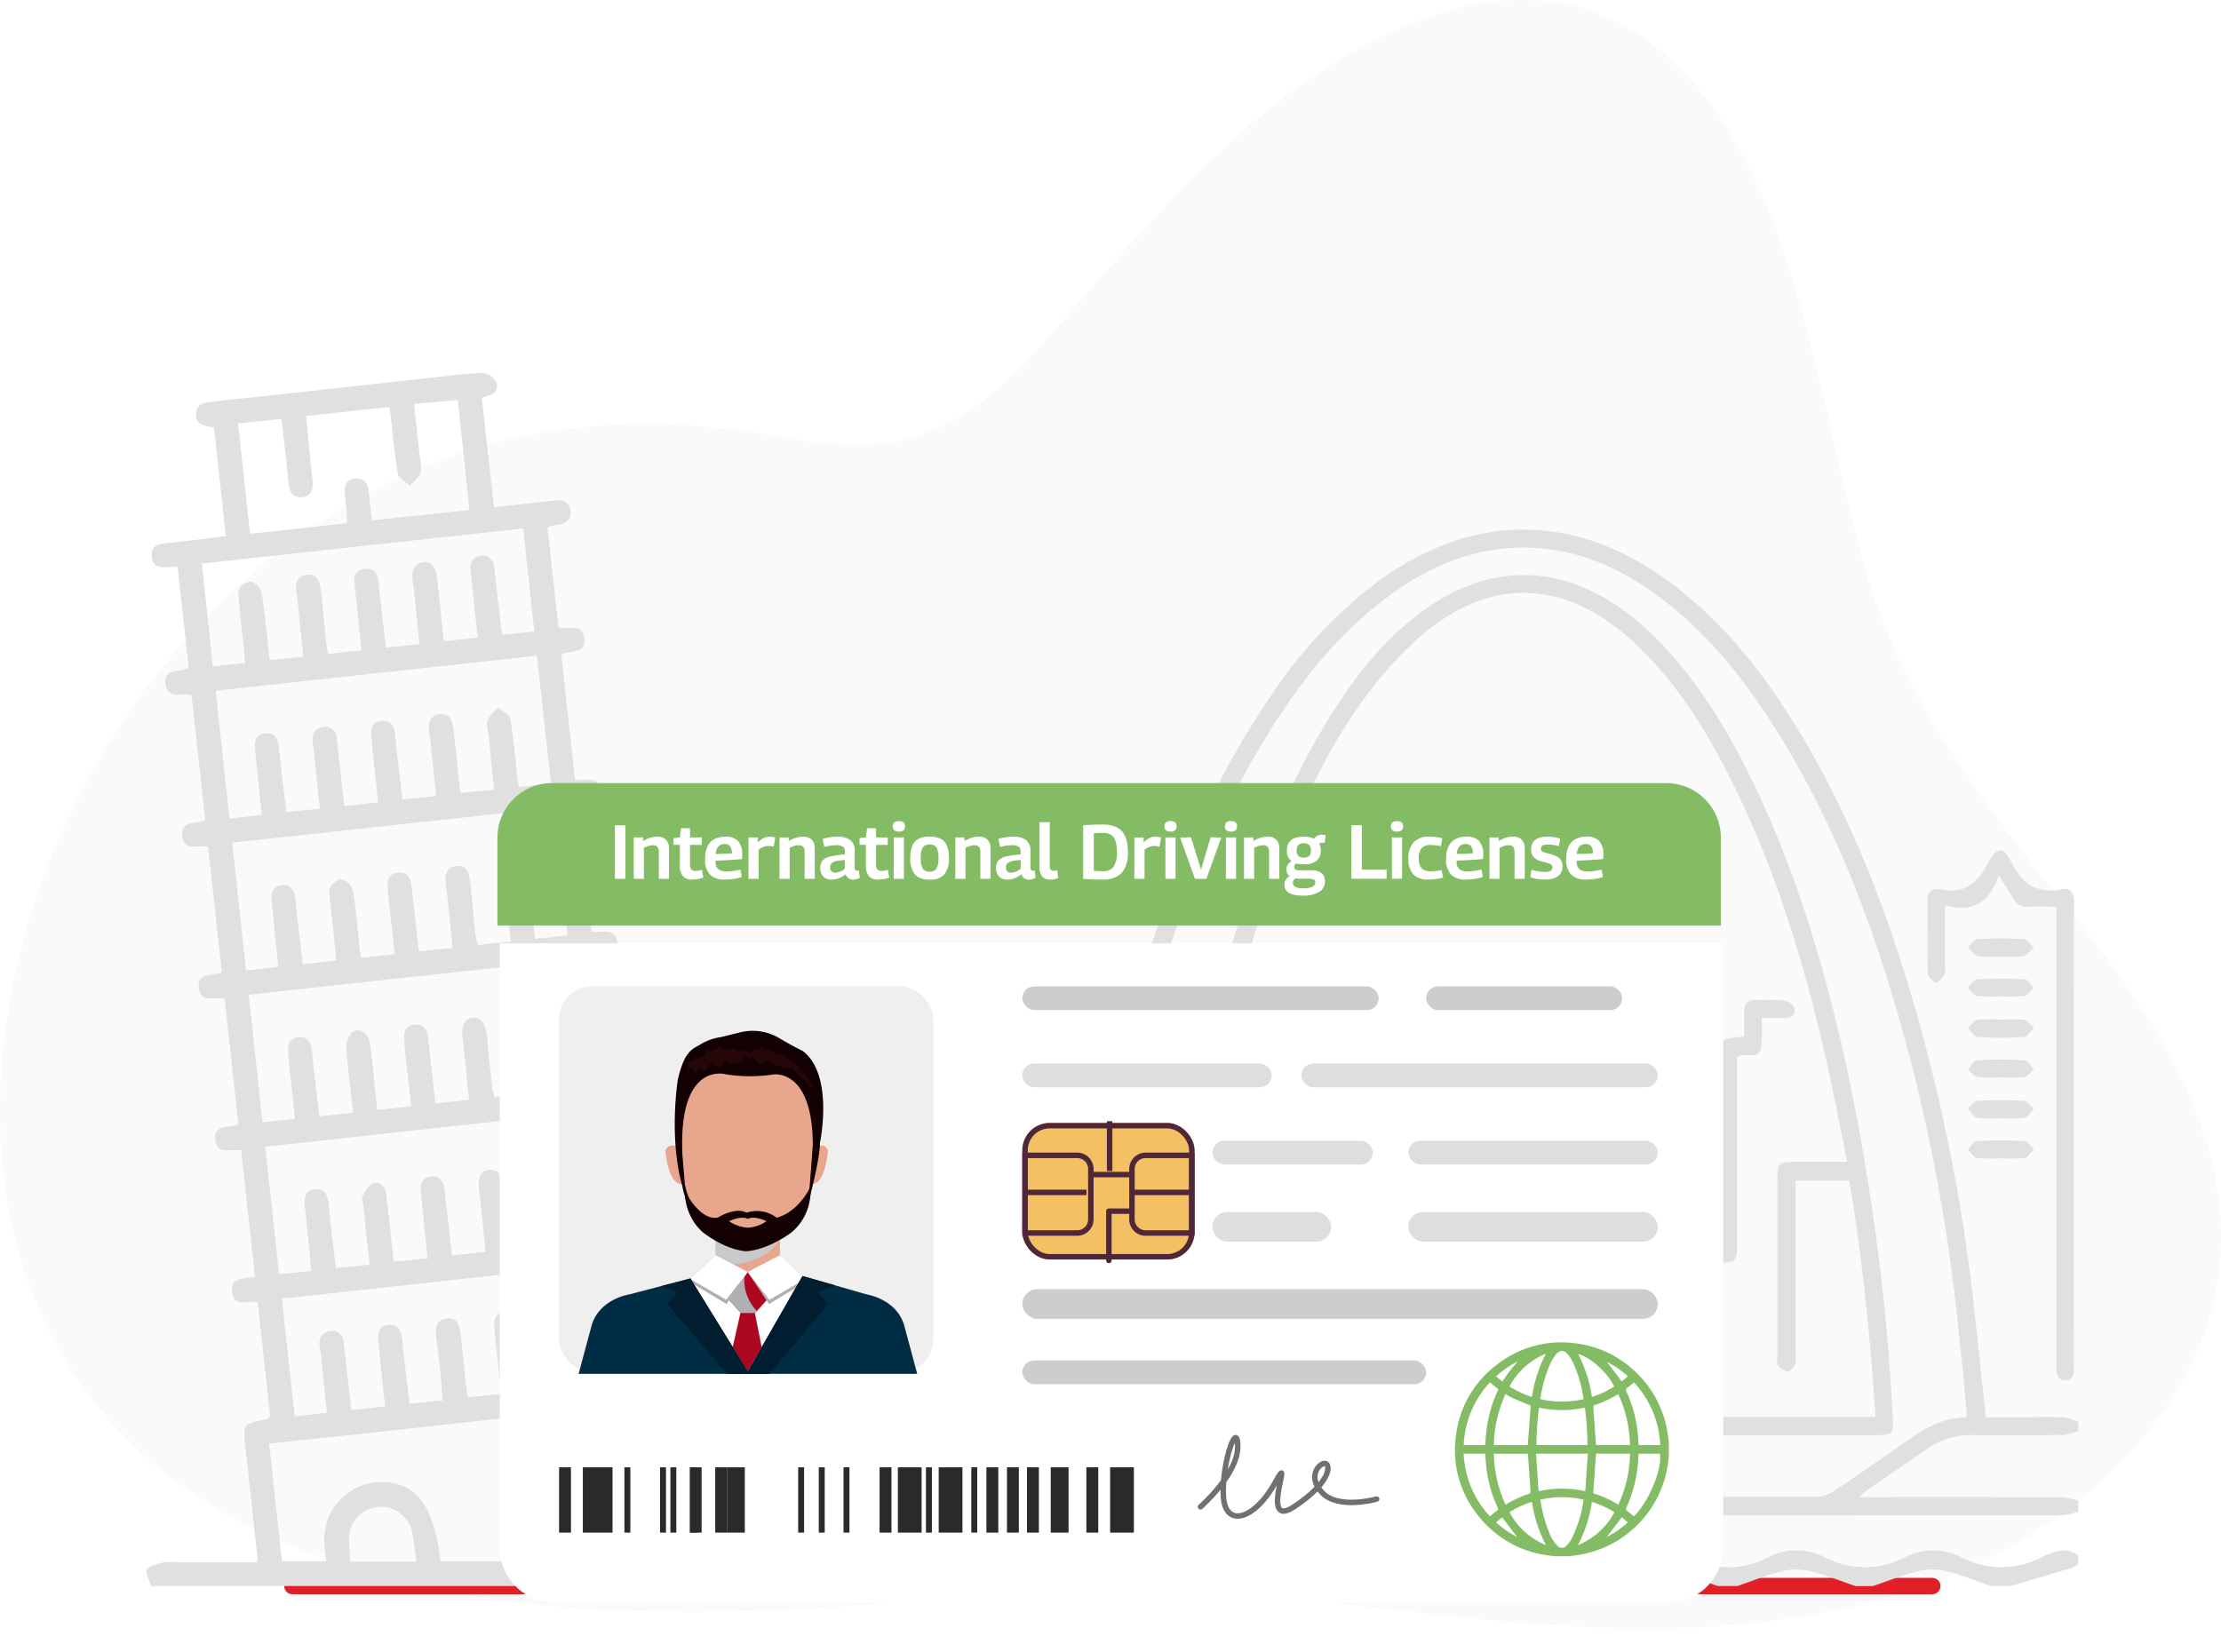 <svg xmlns="http://www.w3.org/2000/svg" xmlns:xlink="http://www.w3.org/1999/xlink" width="406.324" height="302.238" viewBox="0 0 406.324 302.238">
  <defs>
    <clipPath id="clip-path">
      <rect id="Rectangle_21133" data-name="Rectangle 21133" width="202.969" height="193.33" fill="#e0e0e0"/>
    </clipPath>
    <filter id="Rectangle_21045" x="82.416" y="163.634" width="241.824" height="138.604" filterUnits="userSpaceOnUse">
      <feOffset dy="3" input="SourceAlpha"/>
      <feGaussianBlur stdDeviation="3" result="blur"/>
      <feFlood flood-opacity="0.161"/>
      <feComposite operator="in" in2="blur"/>
      <feComposite in="SourceGraphic"/>
    </filter>
    <clipPath id="clip-path-2">
      <rect id="Rectangle_21132" data-name="Rectangle 21132" width="39.115" height="39.117" fill="#84bc66"/>
    </clipPath>
    <clipPath id="clip-path-3">
      <rect id="Rectangle_21092" data-name="Rectangle 21092" width="61.937" height="62.79" fill="none"/>
    </clipPath>
    <clipPath id="clip-path-5">
      <rect id="Rectangle_21087" data-name="Rectangle 21087" width="11.742" height="4.746" fill="none"/>
    </clipPath>
    <clipPath id="clip-path-6">
      <rect id="Rectangle_21088" data-name="Rectangle 21088" width="5.57" height="7.501" fill="none"/>
    </clipPath>
    <clipPath id="clip-path-7">
      <rect id="Rectangle_21089" data-name="Rectangle 21089" width="10.973" height="8.957" fill="none"/>
    </clipPath>
    <clipPath id="clip-path-8">
      <rect id="Rectangle_21090" data-name="Rectangle 21090" width="10.938" height="8.957" fill="none"/>
    </clipPath>
  </defs>
  <g id="Group_205045" data-name="Group 205045" transform="translate(-267 -8674.5)">
    <path id="Path_21776" data-name="Path 21776" d="M-1767.965,1148.845c-36.655,8.051-74.125.509-110.847-3.152-24.177-2.4-47.484.87-71.717,2.647-61.606,4.519-129.941-3.43-149.652-60.364-16.422-47.443,10.119-117.836,67.319-145.7,19.784-9.636,39.925-11.537,59.581-9.559,11.8,1.188,24.97,5.714,37.678.948,13.411-5.031,23.332-18.99,32.4-29.048,13.489-14.975,27.736-30.669,45.833-40.793,41.511-23.217,66.2-.582,78.667,36.633,6.061,18.093,9.283,36.948,14.167,55.348,6.926,26.1,21.949,45.055,38.873,66.056,15.064,18.708,29.167,40.582,26.738,64.316-2.752,26.934-27.019,49.023-54.076,58.439a129.811,129.811,0,0,1-14.959,4.216" transform="translate(2371.979 7820.078)" fill="#fafafa"/>
    <line id="Line_42648" data-name="Line 42648" x2="300" transform="translate(320.5 8964.738)" fill="none" stroke="#e21f26" stroke-linecap="round" stroke-width="3"/>
    <path id="Path_111898" data-name="Path 111898" d="M113,219.659c-.769-1.458-1.987-1.833-3.585-1.783-3.372.1-6.75.032-10.24.032-.9-8.234-1.775-16.262-2.655-24.289-.236-2.152-.445-4.309-.738-6.454-.4-2.926-.681-3.134-3.551-3.048-.565.017-1.13,0-1.927,0l-2.291-21.062c1.64-.88,4.622-.045,4.159-3.109-.405-2.684-2.716-1.655-4.673-1.748L84.98,135.259c1.531-.969,4.744,0,4.16-3.226-.48-2.651-2.89-1.36-4.689-1.782q-1.235-11.288-2.489-22.76c1.444-1.073,4.727,0,4.162-3.229-.471-2.691-2.885-1.359-4.7-1.814l-2.5-22.878c1.673-.828,4.638.026,4.167-3.065-.417-2.739-2.85-1.392-4.69-1.834Q77.167,63.349,75.9,51.775c1.6-.855,4.565.044,4.187-2.989-.363-2.912-2.953-1.4-4.712-1.928l-2-18.349A14.259,14.259,0,0,1,75.311,28c1.535-.173,2.481-.919,2.28-2.526-.207-1.656-1.447-2.01-2.891-1.855-3.581.385-7.161.79-11.116,1.228L61.365,4.894a4.046,4.046,0,0,1,.825-.381C63.669,4.24,64.533,3.238,64,1.925A3.253,3.253,0,0,0,61.5.266c-3.3.125-6.6.59-9.893.949q-15.15,1.651-30.3,3.316c-3.08.336-6.166.629-9.242,1-1.445.176-2.994.359-2.984,2.393.007,1.427.727,1.959,3.294,2.355.7,6.5,1.408,13.056,2.142,19.862-3.576.427-6.909.875-10.253,1.2-1.676.164-3.444.305-3.312,2.477.136,2.255,1.958,2.088,3.6,1.911a9.694,9.694,0,0,1,1.149.045c.678,6.139,1.357,12.267,2.039,18.438-1.517.932-4.542-.047-4.216,2.975.308,2.851,2.853,1.616,4.732,2.012.83,7.551,1.664,15.132,2.512,22.841-1.456.965-4.687-.1-4.2,3.092.406,2.679,2.825,1.47,4.713,1.849q1.25,11.368,2.517,22.9c-1.577.863-4.559-.09-4.21,2.963.332,2.9,2.951,1.42,4.733,1.991l2.509,22.938c-1.739.669-4.608-.1-4.2,2.952.363,2.727,2.8,1.468,4.7,1.805.841,7.645,1.687,15.342,2.544,23.135-1.874.46-4.621-.093-4.2,2.892.377,2.69,2.768,1.525,4.679,1.7.771,7.036,1.546,14.107,2.3,20.967-.3.323-.382.5-.493.521-4.517.775-4.512.772-4.015,5.311q1.083,9.9,2.146,19.809a7.712,7.712,0,0,1-.052,1.037H5.5a9.669,9.669,0,0,0-2.371.037c-1.089.284-2.51.553-3.033,1.336-.38.569.463,1.958.761,2.981q56.073,0,112.145,0v-2.6M22.455,196.188c8.57-.913,16.876-1.774,25.175-2.687q20.836-2.29,41.665-4.652c1.688-.192,2.41.183,2.556,2.075.376,4.89,1.021,9.759,1.54,14.639.431,4.053.835,8.11,1.256,12.218H86.664c-.083-.622-.157-1.121-.216-1.623-.252-2.15-.556-4.3-.738-6.451A10.373,10.373,0,1,0,65,210.837c.1,2.286.444,4.562.683,6.9H53.814c-1.224-10.295-4.518-14.61-11.022-14.483a10.154,10.154,0,0,0-6.868,2.751c-3.5,3.229-3.848,7.342-2.992,11.725H24.8c-.782-7.19-1.546-14.208-2.344-21.542m18.378-32.761-6.161.651c-.461-3.984-.957-7.77-1.312-11.569-.153-1.634-.6-3-2.439-2.879-1.887.13-2.112,1.609-1.936,3.219.42,3.848.793,7.7,1.2,11.744l-5.915.593-2.528-23.324,58.787-6.429c.866,7.913,1.7,15.565,2.56,23.4l-5.932.576c-.5-4.359-.948-8.374-1.415-12.387a2.026,2.026,0,0,0-2.334-2.009,1.968,1.968,0,0,0-1.973,2.334c.042.936.126,1.872.224,2.8.34,3.212.695,6.424,1.063,9.81l-6.229.652c-.417-4.007-.811-7.8-1.207-11.6-.163-1.555-.635-2.922-2.512-2.906-1.512.013-2.18,1.379-1.94,3.447.437,3.778.818,7.562,1.244,11.552l-6.168.634c-.481-4.226-.947-8.163-1.369-12.1-.153-1.424-.824-2.394-2.287-2.341-1.619.058-2.191,1.171-2.057,2.7.089,1.006.181,2.012.286,3.016.316,3.057.639,6.114.973,9.3l-6.2.584c-.111-1-.188-1.712-.268-2.419-.381-3.369-.726-6.742-1.161-10.1-.175-1.353-1.175-2.255-2.412-1.771-.832.326-1.379,1.51-1.918,2.393-.175.286.09.835.137,1.265.391,3.645.778,7.289,1.192,11.173m18.221-30.15-6.169.651c-.487-4.3-.94-8.237-1.378-12.179-.159-1.428-.874-2.337-2.361-2.247-1.522.092-2.066,1.119-1.979,2.554.044.721.057,1.446.136,2.163.372,3.36.762,6.719,1.165,10.247l-6.21.656c-.116-1-.212-1.774-.3-2.552-.339-3.158-.611-6.325-1.034-9.472-.29-2.16-2.119-3.263-3.41-2.032a4.251,4.251,0,0,0-.905,3.05c.271,3.79.766,7.563,1.195,11.5l-6.158.675c-.461-4.006-.958-7.861-1.324-11.729-.149-1.573-.682-2.846-2.351-2.771-1.852.083-2.2,1.506-2.023,3.154.425,3.864.8,7.734,1.215,11.813l-5.912.647-2.53-23.359,58.781-6.42c.865,7.9,1.7,15.551,2.559,23.376l-5.906.647c-.07-.531-.12-.874-.16-1.218q-.64-5.595-1.276-11.189a2.027,2.027,0,0,0-2.31-2.035,1.965,1.965,0,0,0-2,2.31c.038.937.126,1.872.224,2.805.34,3.212.695,6.421,1.064,9.811l-6.012.656a13.359,13.359,0,0,1-.428-1.727q-.512-4.737-.962-9.48c-.218-2.3-1.107-3.47-2.593-3.312-1.533.163-2.111,1.437-1.843,3.73.427,3.654.778,7.317,1.192,11.276M15.2,81.812c-.859-7.943-1.686-15.587-2.53-23.385l58.781-6.415c.866,7.918,1.7,15.559,2.558,23.373l-5.906.647c-.07-.457-.121-.733-.153-1.011-.43-3.8-.742-7.62-1.377-11.386-.138-.818-1.437-1.44-2.2-2.152-.676.792-1.639,1.488-1.945,2.4-.292.878.09,1.985.193,2.989.327,3.192.661,6.383,1,9.667l-6.2.6c-.417-3.961-.811-7.681-1.2-11.4-.168-1.608-.538-3.246-2.572-3.01-1.951.227-2.1,1.742-1.883,3.456.479,3.772.815,7.563,1.227,11.511l-6.154.621c-.487-4.244-.958-8.179-1.382-12.12-.167-1.558-.911-2.443-2.519-2.268-1.571.171-1.949,1.3-1.812,2.675.4,4.008.812,8.014,1.242,12.234l-6.145.678c-.119-.936-.23-1.713-.316-2.494-.363-3.3-.684-6.6-1.095-9.9a2.1,2.1,0,0,0-2.511-2.08c-1.437.213-2,1.281-1.9,2.7.027.359.129.711.166,1.07.387,3.7.768,7.4,1.161,11.209l-6.136.613c-.463-3.966-.95-7.681-1.309-11.408-.161-1.674-.512-3.206-2.52-3.019-2.09.194-2,1.912-1.841,3.49.391,3.783.791,7.565,1.2,11.452l-5.922.665m3.022,27.8c-.858-7.968-1.681-15.6-2.518-23.38l58.776-6.416c.868,7.94,1.7,15.584,2.557,23.386l-5.945.636c-.058-.57-.089-.919-.129-1.267-.424-3.728-.732-7.477-1.368-11.168a3.213,3.213,0,0,0-2.254-1.959c-1.267-.178-2.038.881-1.962,2.272.052.936.138,1.871.236,2.8.338,3.207.688,6.412,1.051,9.795l-6.049.65c-.16-.744-.35-1.355-.417-1.979-.337-3.157-.642-6.317-.957-9.476-.162-1.623-.594-3.242-2.6-2.989-1.925.244-2.08,1.774-1.859,3.489.485,3.767.819,7.554,1.231,11.489l-6.162.6c-.486-4.263-.944-8.2-1.379-12.142-.158-1.431-.843-2.328-2.346-2.249-1.543.081-2.085,1.1-1.989,2.527.068,1.008.17,2.013.274,3.018.32,3.074.649,6.148.994,9.4l-6.175.668c-.117-.977-.217-1.754-.3-2.534-.366-3.3-.608-6.618-1.176-9.881a3.262,3.262,0,0,0-2.085-1.981c-.532-.15-1.587.761-2.048,1.442-.329.486-.121,1.385-.05,2.089.376,3.713.785,7.422,1.2,11.33l-6.148.7c-.461-3.97-.959-7.82-1.333-11.682-.16-1.647-.671-2.971-2.509-2.8-1.738.16-2.032,1.536-1.866,3.079.422,3.919.8,7.843,1.213,11.868l-5.912.667m6.543,60.056,58.8-6.43c.785,7.316,1.55,14.428,2.318,21.588l-5.925.6c-.419-3.924-.826-7.647-1.21-11.371-.165-1.609-.469-3.219-2.541-3.027-2.046.19-2.11,1.7-1.9,3.4.46,3.773.8,7.562,1.2,11.5L69.4,186.6c-.067-.475-.124-.821-.164-1.169-.426-3.729-.732-7.478-1.363-11.172a3.215,3.215,0,0,0-2.175-2.091c-1.358-.17-2.158.939-2.055,2.427.065.936.14,1.872.239,2.8.336,3.2.685,6.391,1.041,9.7l-6.135.623c-.141-.988-.274-1.752-.356-2.521-.339-3.157-.631-6.32-1-9.474-.18-1.52-.891-2.725-2.657-2.407-1.56.281-1.989,1.485-1.8,2.962.221,1.717.462,3.434.636,5.156.228,2.256.4,4.517.6,6.855l-6.082.6c-.472-4.054-.961-7.842-1.332-11.642-.161-1.643-.611-2.931-2.523-2.752-1.849.173-1.995,1.578-1.841,3.064.4,3.862.8,7.723,1.223,11.824l-6.169.7c-.109-.954-.2-1.729-.286-2.505-.369-3.3-.709-6.6-1.118-9.895a2.089,2.089,0,0,0-2.494-2.089,2.238,2.238,0,0,0-1.9,2.708c.036.431.143.855.189,1.286.381,3.627.755,7.255,1.142,10.98l-5.9.618-2.347-21.522M49.972,49.9l-6.16.626c-.485-4.245-.95-8.25-1.395-12.257C42.255,36.8,41.487,35.987,40,36.1a1.975,1.975,0,0,0-1.917,2.385c.059,1.008.157,2.015.261,3.019.325,3.131.662,6.261,1.008,9.534l-6.141.65c-.125-.9-.252-1.669-.334-2.44-.335-3.158-.638-6.319-.992-9.475-.17-1.51-.842-2.795-2.561-2.563-1.645.222-2.155,1.51-1.908,3.09.045.286.126.566.155.853.375,3.632.744,7.265,1.129,11.044l-6.15.621c-.475-4.235-.844-8.249-1.442-12.228a3.276,3.276,0,0,0-1.749-2.1c-.523-.226-1.65.344-2.158.886a3,3,0,0,0-.311,2.048c.355,3.933.778,7.86,1.193,11.928l-5.924.617c-.678-6.368-1.333-12.5-2.006-18.822l58.775-6.43c.7,6.432,1.363,12.573,2.045,18.863l-5.855.628c-.082-.5-.166-.908-.215-1.324-.417-3.584-.858-7.166-1.225-10.755-.158-1.54-.89-2.556-2.435-2.4-1.562.155-2.087,1.353-1.919,2.857.088.789.166,1.579.25,2.368.34,3.2.681,6.406,1.036,9.749l-6.2.648c-.424-3.985-.826-7.763-1.227-11.54-.223-2.1-1.213-3.233-2.686-2.894-1.812.417-1.972,1.747-1.769,3.37.472,3.784.82,7.584,1.242,11.605M29.2,8.143l15.24-1.634c.1.523.161.792.193,1.066.428,3.728.733,7.477,1.368,11.17.142.824,1.442,1.448,2.208,2.164.677-.789,1.668-1.481,1.946-2.392a8.737,8.737,0,0,0-.185-3.21c-.316-3.061-.648-6.119-.992-9.352L56.961,5.2l2.156,20.138L41.283,27.253c-.232-1.935-.469-3.5-.592-5.072-.124-1.588-.732-2.73-2.478-2.587-1.659.136-2.043,1.341-1.9,2.824.169,1.759.3,3.52.461,5.361L18.958,29.7c-.738-6.79-1.456-13.408-2.195-20.2l7.948-.812c.444,3.947.906,7.654,1.257,11.372.152,1.606.592,3.056,2.406,2.959,2-.107,2.18-1.663,1.987-3.362-.429-3.775-.766-7.562-1.157-11.51M70.259,217.817c-.187-1.3-.37-2.437-.509-3.578s-.249-2.293-.345-3.442a5.928,5.928,0,0,1,5.016-6.512A5.62,5.62,0,0,1,81,208.792c.559,2.933.761,5.933,1.136,9.026ZM37.32,217.8a44.93,44.93,0,0,1-.256-4.521A5.844,5.844,0,0,1,48.5,211.944a56.36,56.36,0,0,1,.881,5.855Z" transform="translate(293.785 8742.478)" fill="#e0e0e0"/>
    <g id="Group_205044" data-name="Group 205044" transform="translate(444.246 8771.409)">
      <g id="Group_205043" data-name="Group 205043" clip-path="url(#clip-path)">
        <path id="Path_111899" data-name="Path 111899" d="M202.969,179.74a14.864,14.864,0,0,1-3.04.64q-98.41.046-196.819.025c-.532,0-1.194.157-1.566-.1-.621-.423-1.371-1.076-1.458-1.715-.059-.434.846-1.156,1.462-1.476a4.215,4.215,0,0,1,1.773-.076q17.084,0,34.169,0h2.62c-.7-.6-1.038-.948-1.428-1.217-3.615-2.5-7.249-4.964-10.857-7.47a14.371,14.371,0,0,0-8.608-2.662c-5.594.066-11.189.011-16.785.023-1.207,0-2.41-.063-2.431-1.641-.022-1.633,1.255-1.63,2.42-1.632,4.2-.008,8.393-.056,12.588.024,1.476.028,2.072-.314,2.179-1.948a365.724,365.724,0,0,1,7.76-54.041c.183-.838.336-1.682.521-2.616H13.532v2.316q0,21.782,0,43.564a4.267,4.267,0,0,1-.071,1.773c-.286.562-.987,1.343-1.423,1.292a2.847,2.847,0,0,1-1.622-1.326c-.247-.375-.065-1.035-.065-1.568q0-23.18,0-46.361c0-2.819.156-2.982,2.912-2.987,4.258-.007,8.517,0,12.932,0,1.122-4.2,2.136-8.37,3.356-12.483C35.643,67.54,43.333,47.7,55.592,29.93a84.186,84.186,0,0,1,19.231-20.4c17.263-12.707,36.095-12.709,53.332.041C138.346,17.1,145.918,26.93,152.35,37.7c9.476,15.862,15.95,32.988,21,50.688a330.286,330.286,0,0,1,10.463,53.136c.785,6.867,1.469,13.747,2.23,20.916h6.633c2.6,0,5.2-.073,7.791.043a9.2,9.2,0,0,1,2.505.872v1.6a11.759,11.759,0,0,1-2.778.724c-5.582.069-11.166.065-16.748.024a13.637,13.637,0,0,0-8.043,2.467q-5.579,3.842-11.162,7.677c-.386.267-.717.612-1.393,1.2h2.614c11.5,0,23-.017,34.494.03a14.252,14.252,0,0,1,3.015.67Zm-182.7-17.263c4.443.03,7.8,1.977,11.044,4.278q6.76,4.787,13.656,9.38a5.238,5.238,0,0,0,2.738.87q53.751.065,107.5,0a5.289,5.289,0,0,0,2.741-.861c3.722-2.453,7.375-5.012,11.045-7.544,4.144-2.858,8.083-6.149,13.547-6.131,0-.613.034-1.009-.005-1.4-.619-6.156-1.191-12.317-1.887-18.465A325.034,325.034,0,0,0,170.2,89.473c-5.5-19.181-12.661-37.659-23.573-54.5-5.648-8.716-12.186-16.661-20.615-22.875-6.315-4.655-13.232-7.9-21.147-8.64C94.609,2.5,85.606,5.82,77.424,11.732c-10.352,7.48-17.869,17.437-24.277,28.293-11.011,18.656-17.985,38.9-23.218,59.807a358.241,358.241,0,0,0-8.332,47.89c-.53,4.817-.873,9.654-1.325,14.754" transform="translate(0 0)" fill="#e0e0e0"/>
        <path id="Path_111900" data-name="Path 111900" d="M12.452,473.031c-3.659-1.086-7.334-2.12-10.959-3.308-.583-.191-1.4-1.177-1.3-1.592.152-.609,1.081-1.5,1.6-1.453A15.011,15.011,0,0,1,6.784,467.8a16.056,16.056,0,0,0,14.771-.059,11.049,11.049,0,0,1,10.192.01,15.781,15.781,0,0,0,14.754,0,11.062,11.062,0,0,1,10.193-.016,15.792,15.792,0,0,0,14.754.032,11.23,11.23,0,0,1,10.375.034,15.628,15.628,0,0,0,14.569-.026,11.238,11.238,0,0,1,10.379.008,15.624,15.624,0,0,0,14.569.01,11.233,11.233,0,0,1,10.375-.018,15.8,15.8,0,0,0,14.754-.049,11.061,11.061,0,0,1,10.194.032,15.773,15.773,0,0,0,14.753-.017,11.049,11.049,0,0,1,10.192.006,15.971,15.971,0,0,0,14.764.028c2.1-1.01,4.383-2.088,6.708-.339v1.6a7.9,7.9,0,0,1-1.358.715c-3.671,1.114-7.353,2.192-11.031,3.282h-3.6c-2.74-.947-5.435-2.083-8.24-2.766a11.077,11.077,0,0,0-5.062.046c-2.813.686-5.525,1.79-8.279,2.72h-3.2c-2.725-.93-5.4-2.05-8.192-2.719a11.565,11.565,0,0,0-5.214-.016c-2.783.667-5.456,1.8-8.175,2.734h-3.6c-2.74-.947-5.433-2.086-8.237-2.769a11.083,11.083,0,0,0-5.062.052c-2.814.686-5.526,1.788-8.281,2.716h-3.2c-2.724-.931-5.4-2.053-8.189-2.722a11.565,11.565,0,0,0-5.214-.01c-2.784.668-5.458,1.8-8.178,2.732h-3.6c-2.739-.949-5.432-2.089-8.236-2.771a11.086,11.086,0,0,0-5.063.058c-2.814.686-5.527,1.786-8.282,2.713h-3.2c-2.723-.932-5.4-2.056-8.187-2.724a11.564,11.564,0,0,0-5.213,0c-2.785.668-5.46,1.8-8.181,2.729h-3.6a84.029,84.029,0,0,0-8.038-2.734,11.723,11.723,0,0,0-5.258.028c-2.817.668-5.528,1.78-8.284,2.706Z" transform="translate(-0.111 -279.701)" fill="#e0e0e0"/>
        <path id="Path_111901" data-name="Path 111901" d="M461.551,156.938c-1.823,0-3.414-.087-4.992.025a2.9,2.9,0,0,1-3.049-1.723c-.656-1.209-1.466-2.334-2.533-4-1.652,4.958-4.817,6.874-9.829,5.431,0,3.905,0,7.409,0,10.913,0,.6.2,1.312-.057,1.771a8.078,8.078,0,0,1-1.6,1.618c-.512-.561-1.434-1.1-1.466-1.688-.157-2.855-.076-5.724-.078-8.588,0-1.665.014-3.33,0-4.995-.012-1.308.578-2,1.918-1.975a1.983,1.983,0,0,1,.4,0c4.542,1.044,7.032-1.268,8.931-5.083,1.311-2.635,2.791-2.66,4.009-.044,1.918,4.119,4.709,6.038,9.3,5.153,1.58-.3,2.248.6,2.247,2.218q-.035,42.66-.007,85.32c0,1.178-.19,2.288-1.575,2.289-1.528,0-1.627-1.208-1.626-2.436q.019-40.761.01-81.523Z" transform="translate(-262.571 -87.927)" fill="#e0e0e0"/>
        <path id="Path_111902" data-name="Path 111902" d="M6.789,237.284c1.591,0,3.183.021,4.773-.007,1.163-.021,2.149.4,1.9,1.632a2.468,2.468,0,0,1-1.813,1.486c-3.241.153-6.5.153-9.739,0A2.465,2.465,0,0,1,.109,238.9c-.244-1.232.747-1.648,1.907-1.627,1.59.028,3.182.007,4.773.007" transform="translate(-0.043 -142.265)" fill="#e0e0e0"/>
        <path id="Path_111903" data-name="Path 111903" d="M462.416,208.471a27.708,27.708,0,0,1-4.365-.073c-.621-.1-1.115-.991-1.666-1.522.558-.525,1.094-1.473,1.678-1.5a81.271,81.271,0,0,1,8.746,0c.58.031,1.11.991,1.663,1.523-.559.525-1.062,1.4-1.689,1.5a27.861,27.861,0,0,1-4.365.071" transform="translate(-273.638 -123.066)" fill="#e0e0e0"/>
        <path id="Path_111904" data-name="Path 111904" d="M462.523,245.457a29.286,29.286,0,0,1-4.364-.066c-.653-.1-1.2-.916-1.791-1.407.589-.577,1.148-1.613,1.771-1.652a67.967,67.967,0,0,1,8.539,0c.628.039,1.194,1.066,1.789,1.637-.59.5-1.127,1.315-1.781,1.422a25.994,25.994,0,0,1-4.164.068" transform="translate(-273.628 -145.216)" fill="#e0e0e0"/>
        <path id="Path_111905" data-name="Path 111905" d="M462.393,190.182a22.35,22.35,0,0,1-4.157-.076c-.7-.135-1.255-1.046-1.875-1.607.633-.535,1.24-1.491,1.9-1.533a66.137,66.137,0,0,1,8.334,0c.651.042,1.243,1.02,1.863,1.567-.632.549-1.2,1.439-1.911,1.573a22.609,22.609,0,0,1-4.158.072" transform="translate(-273.624 -112.023)" fill="#e0e0e0"/>
        <path id="Path_111906" data-name="Path 111906" d="M462.527,223.847a25.339,25.339,0,0,1,4.16.07c.659.112,1.2.949,1.789,1.458-.6.583-1.168,1.628-1.8,1.669a66.277,66.277,0,0,1-8.531,0c-.625-.04-1.184-1.1-1.773-1.685.6-.5,1.14-1.34,1.8-1.444a28.282,28.282,0,0,1,4.359-.067" transform="translate(-273.629 -134.182)" fill="#e0e0e0"/>
        <path id="Path_111907" data-name="Path 111907" d="M462.313,264.074a21.606,21.606,0,0,1-4.156-.078c-.682-.136-1.2-1.088-1.793-1.671.594-.508,1.165-1.421,1.785-1.455a76.9,76.9,0,0,1,8.534,0c.621.034,1.194.948,1.788,1.457-.6.582-1.122,1.542-1.8,1.668a24.2,24.2,0,0,1-4.356.079" transform="translate(-273.626 -156.341)" fill="#e0e0e0"/>
        <path id="Path_111908" data-name="Path 111908" d="M462.439,282.44a27.762,27.762,0,0,1-4.361-.07c-.631-.1-1.137-.976-1.7-1.5.552-.547,1.079-1.536,1.659-1.568a78.931,78.931,0,0,1,8.738,0c.591.033,1.13,1,1.693,1.538-.552.534-1.046,1.428-1.669,1.529a27.558,27.558,0,0,1-4.361.074" transform="translate(-273.634 -167.39)" fill="#e0e0e0"/>
        <path id="Path_111909" data-name="Path 111909" d="M152.147,178.18H88.224c-3.732,0-3.8,0-3.577-3.818,1.577-27.481,5.367-54.621,12.8-81.177,4.47-15.982,10.177-31.477,18.86-45.722,4.495-7.374,9.7-14.188,16.625-19.487,13.6-10.4,28.489-9.46,41.582,2.577,7.861,7.226,13.527,16.05,18.311,25.472,8.813,17.358,14.294,35.857,18.466,54.787a406.778,406.778,0,0,1,7.507,50.252c.44,4.769.664,9.559.966,14.341.151,2.381-.234,2.772-2.69,2.773q-32.461.007-64.921,0m40.409-72.925c0-1.621.013-3.139,0-4.658a1.753,1.753,0,0,1,1.934-2.007,40.866,40.866,0,0,1,5.386.062,2.578,2.578,0,0,1,1.861,1.47c.263,1.193-.682,1.729-1.866,1.721-1.309-.01-2.618,0-4.145,0a30.164,30.164,0,0,1-.06,5.4c-.483,2.51-3.01.764-4.418,1.761v8.347q0,13.289-.006,26.577c0,2.254-.46,2.694-2.665,2.712-1.447.011-2.893,0-4.523,0V149c0,3.863-.028,7.727.012,11.589.018,1.749-.674,2.525-2.5,2.505-5.661-.064-11.323-.052-16.984-.007-1.73.014-2.409-.763-2.365-2.421.044-1.7.01-3.408.01-5.24-1.866,0-3.456-.038-5.042.013-1.187.038-2.037-.38-2.025-1.622s.892-1.622,2.063-1.585c1.629.052,3.262.013,4.9.013-.193-3.3-2.485-5.542-5.391-5.539a5.421,5.421,0,0,0-5.4,5.095c-.119,2.86-.037,5.727-.066,8.591-.024,2.278-.413,2.672-2.685,2.676q-10.09.017-20.181,0H126.25v11.765h90.331c-.953-14.562-2.423-28.989-4.789-43.22h-9.84v2.557q0,14.588,0,29.175a4.951,4.951,0,0,1-.124,1.97c-.26.56-.969,1.325-1.416,1.285a3.1,3.1,0,0,1-1.706-1.258c-.235-.29-.094-.9-.095-1.364q0-16.486,0-32.972c0-2.5.338-2.818,2.942-2.825,3.176-.009,6.352,0,9.861,0-1.4-6.783-2.618-13.306-4.1-19.766-4.062-17.653-9.381-34.894-17.637-51.1-4.739-9.3-10.316-18.029-18.224-25.033C159.322,21.554,146,21.263,133.654,31.721a64.216,64.216,0,0,0-8.891,9.41c-7.7,9.83-12.928,21.037-17.37,32.625a278.088,278.088,0,0,0-13.567,50.331c-1.2,6.642-2.153,13.328-3.252,20.2,2.978,0,5.632,0,8.287,0,5.808.011,5.65-.7,5.613,5.6-.026,4.463.064,8.928-.085,13.386-.024.718-1.029,1.4-1.58,2.1-.566-.685-1.419-1.293-1.628-2.074a13.4,13.4,0,0,1-.074-3.378c0-4.045,0-8.091,0-12.251H90.048c-.807,9.018-1.61,17.993-2.423,27.074H122.67V125.577H104.546c0,1.334.012,2.58,0,3.825a1.82,1.82,0,0,1-2.1,2.057,39.024,39.024,0,0,1-4.586-.077c-.638-.09-1.171-.929-1.752-1.427.585-.56,1.086-1.414,1.775-1.611a13.121,13.121,0,0,1,3.348-.071c0-1.167-.009-2.154,0-3.141.028-2.517.362-2.848,2.906-2.849q9.491-.007,18.982,0c2.792,0,3.022.236,3.022,3.127q0,16.086,0,32.172v2.145H147.9c0-2.5-.057-4.827.012-7.154.123-4.134,2.031-7.142,5.967-8.571,1.12-.406,1.2-1,1.187-1.912-.019-1.158.229-2.209,1.677-2.214,1.475-.006,1.524,1.11,1.715,2.216.111.641.5,1.556,1,1.756,4.16,1.665,6.1,4.724,6.092,9.128,0,2.25,0,4.5,0,6.764h15.032c.042-.563.1-1.017.1-1.471.008-4.063-.011-8.126.013-12.189.014-2.276.4-2.628,2.711-2.642,1.441-.009,2.883,0,4.475,0V110.21c0-4.523,0-4.523,4.673-4.955" transform="translate(-50.71 -12.469)" fill="#e0e0e0"/>
        <path id="Path_111910" data-name="Path 111910" d="M148.754,296.109a21.933,21.933,0,0,1-4.156-.078c-.68-.133-1.2-1.075-1.794-1.651.593-.5,1.163-1.409,1.782-1.444a78.475,78.475,0,0,1,8.533,0c.609.033,1.17.933,1.754,1.433-.583.581-1.1,1.542-1.762,1.664a24.392,24.392,0,0,1-4.356.078" transform="translate(-85.621 -175.568)" fill="#e0e0e0"/>
        <path id="Path_111911" data-name="Path 111911" d="M148.724,333.1a21.072,21.072,0,0,1-3.96-.068c-.718-.139-1.3-.978-1.942-1.5.6-.553,1.179-1.544,1.814-1.582a73.988,73.988,0,0,1,8.533,0c.594.032,1.14.947,1.709,1.455-.594.567-1.122,1.5-1.8,1.623a25.1,25.1,0,0,1-4.357.078" transform="translate(-85.633 -197.751)" fill="#e0e0e0"/>
        <path id="Path_111912" data-name="Path 111912" d="M148.814,370.011a19.475,19.475,0,0,1-3.958-.072c-.76-.16-1.368-1.043-2.045-1.6.638-.521,1.252-1.45,1.92-1.491a67.77,67.77,0,0,1,8.334.007c.63.039,1.2,1.013,1.8,1.557-.626.533-1.191,1.4-1.891,1.528a23.548,23.548,0,0,1-4.159.072" transform="translate(-85.626 -219.878)" fill="#e0e0e0"/>
        <path id="Path_111913" data-name="Path 111913" d="M148.724,314.435a21.371,21.371,0,0,1-3.959-.066c-.72-.137-1.311-.961-1.96-1.475.6-.571,1.177-1.594,1.813-1.634a67.044,67.044,0,0,1,8.528,0c.608.039,1.149,1.106,1.721,1.7-.592.49-1.135,1.305-1.786,1.4a29.653,29.653,0,0,1-4.359.068" transform="translate(-85.623 -186.544)" fill="#e0e0e0"/>
        <path id="Path_111914" data-name="Path 111914" d="M148.729,351.355a25.232,25.232,0,0,1-4.158-.069c-.652-.11-1.181-.949-1.766-1.458.6-.572,1.173-1.6,1.808-1.639a67.039,67.039,0,0,1,8.528,0c.609.039,1.153,1.1,1.727,1.7-.59.492-1.131,1.31-1.781,1.408a29.319,29.319,0,0,1-4.359.067v-.007" transform="translate(-85.623 -208.686)" fill="#e0e0e0"/>
        <path id="Path_111915" data-name="Path 111915" d="M259.959,388.978c-1.092.9-1.761,1.869-2.341,1.819a2.336,2.336,0,0,1-1.62-1.659,2.381,2.381,0,0,1,1.5-1.8c.557-.1,1.308.824,2.462,1.643" transform="translate(-153.49 -232.232)" fill="#e0e0e0"/>
        <path id="Path_111916" data-name="Path 111916" d="M293.476,389.116c-1.118.844-1.821,1.767-2.358,1.678a2.3,2.3,0,0,1-1.488-1.713,2.332,2.332,0,0,1,1.5-1.737c.536-.082,1.232.879,2.348,1.772" transform="translate(-173.655 -232.24)" fill="#e0e0e0"/>
        <path id="Path_111917" data-name="Path 111917" d="M226.627,389.076c-1.11.863-1.8,1.8-2.34,1.715a2.3,2.3,0,0,1-1.519-1.691,2.351,2.351,0,0,1,1.486-1.761c.525-.1,1.241.86,2.372,1.737" transform="translate(-133.567 -232.235)" fill="#e0e0e0"/>
        <path id="Path_111918" data-name="Path 111918" d="M303.87,389.044c1.142-.852,1.87-1.8,2.427-1.706a1.746,1.746,0,0,1-.066,3.471c-.56.073-1.255-.888-2.361-1.765" transform="translate(-182.194 -232.235)" fill="#e0e0e0"/>
        <path id="Path_111919" data-name="Path 111919" d="M276.607,389.07c-1.11.867-1.808,1.81-2.337,1.723a2.333,2.333,0,0,1-1.55-1.691,2.362,2.362,0,0,1,1.5-1.764c.525-.1,1.247.857,2.385,1.732" transform="translate(-163.517 -232.235)" fill="#e0e0e0"/>
        <path id="Path_111920" data-name="Path 111920" d="M237.238,389.181c1.11-.925,1.789-1.906,2.333-1.836a1.739,1.739,0,0,1,.066,3.454c-.518.113-1.259-.8-2.4-1.618" transform="translate(-142.243 -232.241)" fill="#e0e0e0"/>
        <path id="Path_111921" data-name="Path 111921" d="M209.872,389c-1.1.9-1.776,1.862-2.322,1.792a2.347,2.347,0,0,1-1.609-1.661,2.383,2.383,0,0,1,1.492-1.8c.529-.111,1.278.824,2.439,1.665" transform="translate(-123.477 -232.233)" fill="#e0e0e0"/>
      </g>
    </g>
    <g id="Group_205038" data-name="Group 205038" transform="translate(-416 97.798)">
      <g transform="matrix(1, 0, 0, 1, 683, 8576.7)" filter="url(#Rectangle_21045)">
        <path id="Rectangle_21045-2" data-name="Rectangle 21045" d="M0,0H223.824a0,0,0,0,1,0,0V110.6a10,10,0,0,1-10,10H10a10,10,0,0,1-10-10V0A0,0,0,0,1,0,0Z" transform="translate(91.42 169.63)" fill="#fff"/>
      </g>
      <g id="Group_205037" data-name="Group 205037" transform="translate(949.191 8822.366)">
        <g id="Group_205036" data-name="Group 205036" clip-path="url(#clip-path-2)">
          <path id="Path_111876" data-name="Path 111876" d="M20.86,39.117h-2.6c-.451-.057-.9-.1-1.353-.172A19.23,19.23,0,0,1,4.257,31.7,18.91,18.91,0,0,1,.2,16.9,18.908,18.908,0,0,1,7.577,4.13,19.016,19.016,0,0,1,22.224.186,18.808,18.808,0,0,1,32.436,4.857a19.257,19.257,0,0,1,6.453,11.748c.087.55.152,1.1.227,1.656v2.6c-.059.464-.109.929-.177,1.392a19.627,19.627,0,0,1-16.426,16.64c-.549.086-1.1.151-1.652.226M14.824,20.346l.468,6.865a20.022,20.022,0,0,1,8.539,0l.467-6.864Zm.538-8.42a55.462,55.462,0,0,0-.467,6.848h9.333a54.423,54.423,0,0,0-.472-6.85,19.846,19.846,0,0,1-8.395,0m.232,16.853c.048.246.1.494.143.743a24.347,24.347,0,0,0,1.611,5.545,6.044,6.044,0,0,0,1.356,2.1,1.1,1.1,0,0,0,1.714-.013,5.208,5.208,0,0,0,.833-1.082,23,23,0,0,0,2.281-7.3,17.072,17.072,0,0,0-7.938,0m0-18.4a18.044,18.044,0,0,0,7.945,0c-.031-.165-.054-.276-.074-.388A25,25,0,0,0,21.78,4.081a9.714,9.714,0,0,0-.866-1.56Q19.559.582,18.2,2.536a9.511,9.511,0,0,0-.85,1.526,26.179,26.179,0,0,0-1.757,6.321m-6.348,19.3a20.71,20.71,0,0,1,4.421-2.041c.079-.026.159-.213.152-.32-.146-2.192-.3-4.384-.46-6.575-.01-.134-.026-.268-.038-.388H7.092a23.731,23.731,0,0,0,2.151,9.325M25.8,20.345c-.012.163-.023.3-.033.438-.155,2.179-.307,4.358-.472,6.536-.018.232.069.305.268.369a19.076,19.076,0,0,1,4.112,1.874,1.919,1.919,0,0,0,.219.1,23.653,23.653,0,0,0,2.134-9.312ZM7.093,18.778h6.231c.014-.238.025-.464.041-.69.151-2.09.3-4.18.46-6.269a.315.315,0,0,0-.246-.384c-1.035-.414-2.066-.839-3.086-1.291-.424-.188-.816-.45-1.254-.7a23.64,23.64,0,0,0-2.146,9.329M29.856,9.45a20.246,20.246,0,0,1-4.4,2.029c-.079.026-.159.213-.152.319.146,2.192.3,4.384.46,6.575.01.134.026.268.037.389H32A22.877,22.877,0,0,0,29.856,9.45M6.384,7.3a17.979,17.979,0,0,0-4.8,11.482H5.525c.02-.248.049-.485.058-.724a24.563,24.563,0,0,1,.711-4.9,22.8,22.8,0,0,1,1.513-4.3c.067-.142.184-.274-.015-.427C7.328,8.073,6.88,7.7,6.384,7.3M33.6,18.772h3.945A17.972,17.972,0,0,0,32.732,7.3c-.411.338-.775.677-1.181.957a.484.484,0,0,0-.189.734,23.631,23.631,0,0,1,2.1,8.028c.05.581.09,1.163.136,1.758M6.388,31.826c.425-.349.8-.694,1.216-.984a.447.447,0,0,0,.172-.677A23.613,23.613,0,0,1,5.659,22.1c-.05-.581-.09-1.163-.136-1.754H1.578a18.006,18.006,0,0,0,4.81,11.477m26.33-.02c2.683-2.536,5.234-8.674,4.766-11.453H33.593c-.019.252-.045.479-.053.707a24.483,24.483,0,0,1-.71,4.9,23.412,23.412,0,0,1-1.507,4.307c-.052.112-.075.33-.011.386.455.4.936.776,1.407,1.158M9.964,8.055a17.125,17.125,0,0,0,4.118,1.91,24.405,24.405,0,0,1,2.551-7.918,13.168,13.168,0,0,0-6.67,6.008M22.514,2.1a24.539,24.539,0,0,1,2.533,7.87,17.225,17.225,0,0,0,4.085-1.91C27.829,5.447,24.79,2.7,22.514,2.1M16.641,37.077a24.566,24.566,0,0,1-2.566-7.925,17.28,17.28,0,0,0-4.108,1.915,13.156,13.156,0,0,0,6.674,6.01m5.846,0a13.144,13.144,0,0,0,6.67-6,17.166,17.166,0,0,0-4.116-1.917,24.353,24.353,0,0,1-2.554,7.921M8.667,7.159c.442-.642.85-1.286,1.31-1.89s.964-1.152,1.509-1.8A17.251,17.251,0,0,0,7.512,6.2l1.155.956m22.948-.964A17.277,17.277,0,0,0,27.778,3.55L30.5,7.119l1.111-.924M30.505,32l-2.737,3.579a17.276,17.276,0,0,0,3.841-2.659l-1.1-.92m-19.159,3.57L8.618,32l-1.109.923a17.313,17.313,0,0,0,3.837,2.648" transform="translate(0 0)" fill="#84bc66"/>
        </g>
      </g>
      <path id="Rectangle_21046" data-name="Rectangle 21046" d="M10,0H213.824a10,10,0,0,1,10,10V26.077a0,0,0,0,1,0,0H0a0,0,0,0,1,0,0V10A10,10,0,0,1,10,0Z" transform="translate(774 8720)" fill="#84bc66"/>
      <rect id="Rectangle_21047" data-name="Rectangle 21047" width="45.634" height="4.346" rx="2.173" transform="translate(870.03 8771.325)" fill="#dedede"/>
      <rect id="Rectangle_21052" data-name="Rectangle 21052" width="21.73" height="5.433" rx="2.716" transform="translate(904.799 8798.488)" fill="#dedede"/>
      <rect id="Rectangle_21055" data-name="Rectangle 21055" width="35.855" height="4.346" rx="2.173" transform="translate(943.914 8757.2)" fill="#cdcdcd"/>
      <rect id="Rectangle_21053" data-name="Rectangle 21053" width="45.634" height="5.433" rx="2.716" transform="translate(940.654 8798.488)" fill="#dedede"/>
      <rect id="Rectangle_21050" data-name="Rectangle 21050" width="45.634" height="4.346" rx="2.173" transform="translate(940.654 8785.45)" fill="#dedede"/>
      <rect id="Rectangle_21048" data-name="Rectangle 21048" width="65.191" height="4.346" rx="2.173" transform="translate(921.097 8771.325)" fill="#dedede"/>
      <rect id="Rectangle_21049" data-name="Rectangle 21049" width="29.336" height="4.346" rx="2.173" transform="translate(904.799 8785.45)" fill="#dedede"/>
      <rect id="Rectangle_21054" data-name="Rectangle 21054" width="65.191" height="4.346" rx="2.173" transform="translate(870.03 8757.2)" fill="#cdcdcd"/>
      <rect id="Rectangle_21057" data-name="Rectangle 21057" width="73.884" height="4.346" rx="2.173" transform="translate(870.03 8825.651)" fill="#cdcdcd"/>
      <rect id="Rectangle_21056" data-name="Rectangle 21056" width="116.258" height="5.433" rx="2.716" transform="translate(870.03 8812.613)" fill="#cdcdcd"/>
      <rect id="Rectangle_21051" data-name="Rectangle 21051" width="26.077" height="5.433" rx="2.716" transform="translate(870.03 8798.488)" fill="#dedede"/>
      <g id="Group_204997" data-name="Group 204997" transform="translate(785.282 8845.21)">
        <rect id="Rectangle_21058" data-name="Rectangle 21058" width="2.173" height="11.952" transform="translate(0 0)" fill="#2a2a2a"/>
        <rect id="Rectangle_21060" data-name="Rectangle 21060" width="1.087" height="11.952" transform="translate(11.952 0)" fill="#2a2a2a"/>
        <rect id="Rectangle_21061" data-name="Rectangle 21061" width="1.087" height="11.952" transform="translate(18.471 0)" fill="#2a2a2a"/>
        <rect id="Rectangle_21063" data-name="Rectangle 21063" width="1.087" height="11.952" transform="translate(20.362 0)" fill="#2a2a2a"/>
        <rect id="Rectangle_21064" data-name="Rectangle 21064" width="1.087" height="11.952" transform="translate(24.133 0)" fill="#2a2a2a"/>
        <rect id="Rectangle_21068" data-name="Rectangle 21068" height="11.952" transform="translate(40.097 0)" fill="#2a2a2a"/>
        <rect id="Rectangle_21071" data-name="Rectangle 21071" width="1.087" height="11.952" transform="translate(52.036 0)" fill="#2a2a2a"/>
        <rect id="Rectangle_21078" data-name="Rectangle 21078" width="2.173" height="11.952" transform="translate(78.179 0)" fill="#2a2a2a"/>
        <rect id="Rectangle_21079" data-name="Rectangle 21079" width="2.173" height="11.952" transform="translate(81.938 0)" fill="#2a2a2a"/>
        <rect id="Rectangle_21073" data-name="Rectangle 21073" width="2.173" height="11.952" transform="translate(58.635 0)" fill="#2a2a2a"/>
        <rect id="Rectangle_21081" data-name="Rectangle 21081" width="2.173" height="11.952" transform="translate(85.602 0)" fill="#2a2a2a"/>
        <rect id="Rectangle_21084" data-name="Rectangle 21084" width="3.26" height="11.952" transform="translate(89.948 0)" fill="#2a2a2a"/>
        <rect id="Rectangle_21072" data-name="Rectangle 21072" height="11.952" transform="translate(56.741 0)" fill="#2a2a2a"/>
        <rect id="Rectangle_21077" data-name="Rectangle 21077" width="1.087" height="11.952" transform="translate(75.415 0)" fill="#2a2a2a"/>
        <rect id="Rectangle_21080" data-name="Rectangle 21080" height="11.952" transform="translate(80.17 0)" fill="#2a2a2a"/>
        <rect id="Rectangle_21083" data-name="Rectangle 21083" width="2.173" height="11.952" transform="translate(96.467 0)" fill="#2a2a2a"/>
        <rect id="Rectangle_21062" data-name="Rectangle 21062" width="2.173" height="11.952" transform="translate(23.903 0)" fill="#2a2a2a"/>
        <rect id="Rectangle_21065" data-name="Rectangle 21065" width="2.173" height="11.952" transform="translate(28.566 0)" fill="#2a2a2a"/>
        <rect id="Rectangle_21069" data-name="Rectangle 21069" width="1.087" height="11.952" transform="translate(43.741 0)" fill="#2a2a2a"/>
        <rect id="Rectangle_21067" data-name="Rectangle 21067" height="11.952" transform="translate(36.314 0)" fill="#2a2a2a"/>
        <rect id="Rectangle_21070" data-name="Rectangle 21070" width="1.087" height="11.952" transform="translate(47.512 0)" fill="#2a2a2a"/>
        <rect id="Rectangle_21075" data-name="Rectangle 21075" width="1.087" height="11.952" transform="translate(67.119 0)" fill="#2a2a2a"/>
        <rect id="Rectangle_21059" data-name="Rectangle 21059" width="5.433" height="11.952" transform="translate(4.346 0)" fill="#2a2a2a"/>
        <rect id="Rectangle_21066" data-name="Rectangle 21066" width="3.26" height="11.952" transform="translate(30.72 0)" fill="#2a2a2a"/>
        <rect id="Rectangle_21074" data-name="Rectangle 21074" width="4.346" height="11.952" transform="translate(61.981 0)" fill="#2a2a2a"/>
        <rect id="Rectangle_21076" data-name="Rectangle 21076" width="4.346" height="11.952" transform="translate(69.449 0)" fill="#2a2a2a"/>
        <rect id="Rectangle_21082" data-name="Rectangle 21082" width="4.346" height="11.952" transform="translate(100.813 0)" fill="#2a2a2a"/>
      </g>
      <g id="Group_205014" data-name="Group 205014" transform="translate(785.282 8757.2)">
        <rect id="Rectangle_21085" data-name="Rectangle 21085" width="68.451" height="70.624" rx="6" transform="translate(0 0)" fill="#efefef"/>
        <g id="Group_205013" data-name="Group 205013" transform="translate(3.578 8.11)">
          <g id="Group_205012" data-name="Group 205012" clip-path="url(#clip-path-3)">
            <rect id="Rectangle_21086" data-name="Rectangle 21086" width="11.742" height="6.178" transform="translate(25.076 37.98)" fill="#e8a78c"/>
            <g id="Group_205011" data-name="Group 205011">
              <g id="Group_205010" data-name="Group 205010" clip-path="url(#clip-path-3)">
                <g id="Group_205000" data-name="Group 205000" transform="translate(25.077 37.98)" style="mix-blend-mode: multiply;isolation: isolate">
                  <g id="Group_204999" data-name="Group 204999">
                    <g id="Group_204998" data-name="Group 204998" clip-path="url(#clip-path-5)">
                      <path id="Path_111789" data-name="Path 111789" d="M48.779,73.641a11.181,11.181,0,0,0,5.178-1.452A9.384,9.384,0,0,0,56.8,69.748c.14-.186.295-.4.438-.622v-.22H45.5v4.622a26.6,26.6,0,0,0,3.283.113" transform="translate(-45.496 -68.906)" fill="#c7c9cb"/>
                    </g>
                  </g>
                </g>
                <path id="Path_111790" data-name="Path 111790" d="M45.4,6h-.009c-7.5.212-13.228,3.294-13.2,13.923.016,6.3.591,8.162,2.427,15.353,1.27,4.976,8.03,7.6,10.607,7.772.054,0,.112-.009.171-.015s.116.012.171.015c2.577-.171,9.336-2.8,10.607-7.772,1.837-7.191,2.411-9.05,2.427-15.353C58.626,9.292,52.9,6.21,45.4,6" transform="translate(-14.447 -2.692)" fill="#e8a78c"/>
                <path id="Path_111791" data-name="Path 111791" d="M76.833,38.7l-.819,6.276c3.22,1.418,3.724-5.968,3.724-5.968-.745-1.841-2.9-.308-2.9-.308" transform="translate(-34.117 -17.103)" fill="#e8a78c"/>
                <path id="Path_111792" data-name="Path 111792" d="M28.809,39.013s.5,7.386,3.724,5.968L31.714,38.7s-2.161-1.533-2.905.308" transform="translate(-12.93 -17.103)" fill="#e8a78c"/>
                <path id="Path_111793" data-name="Path 111793" d="M36.92,80.114l15.858,4.127s5.411.829,6.793,5.691l2.366,8.815H0l2.367-8.815c1.38-4.862,6.792-5.691,6.792-5.691l15.812-4.127Z" transform="translate(0 -35.957)" fill="#e8a78c"/>
                <path id="Path_111794" data-name="Path 111794" d="M0,98.747l2.367-8.814c1.381-4.863,6.792-5.691,6.792-5.691l15.813-4.128H36.92l15.859,4.128s5.411.828,6.792,5.691l2.366,8.814" transform="translate(0 -35.957)" fill="#fff"/>
                <path id="Path_111795" data-name="Path 111795" d="M54.01,80.114H51.971l-2.9,4.578,2.6,2.923h2.654l2.6-2.923Z" transform="translate(-22.022 -35.957)" fill="#ae0721"/>
                <g id="Group_205003" data-name="Group 205003" transform="translate(27.044 44.157)" style="mix-blend-mode: multiply;isolation: isolate">
                  <g id="Group_205002" data-name="Group 205002">
                    <g id="Group_205001" data-name="Group 205001" clip-path="url(#clip-path-6)">
                      <path id="Path_111796" data-name="Path 111796" d="M54.435,87.058a8.185,8.185,0,0,1-1.978-6.944h-.486l-2.9,4.578,2.6,2.923h2.654l.319-.359c-.07-.065-.138-.132-.2-.2" transform="translate(-49.067 -80.114)" fill="#aeb0b3"/>
                    </g>
                  </g>
                </g>
                <g id="Group_205006" data-name="Group 205006" transform="translate(30.924 41.069)" style="mix-blend-mode: multiply;isolation: isolate">
                  <g id="Group_205005" data-name="Group 205005">
                    <g id="Group_205004" data-name="Group 205004" clip-path="url(#clip-path-7)">
                      <path id="Path_111797" data-name="Path 111797" d="M62.019,74.511,56.1,77.6,60,83.467l7.076-4.258Z" transform="translate(-56.105 -74.511)" fill="#aeb0b3"/>
                    </g>
                  </g>
                </g>
                <path id="Path_111798" data-name="Path 111798" d="M62.019,74.511,56.1,77.6l3.968,5.089,6.617-3.832Z" transform="translate(-25.181 -33.442)" fill="#fff"/>
                <g id="Group_205009" data-name="Group 205009" transform="translate(19.986 41.069)" style="mix-blend-mode: multiply;isolation: isolate">
                  <g id="Group_205008" data-name="Group 205008">
                    <g id="Group_205007" data-name="Group 205007" clip-path="url(#clip-path-8)">
                      <path id="Path_111799" data-name="Path 111799" d="M41.32,74.511,47.2,77.6l-3.862,5.868L36.26,79.209Z" transform="translate(-36.261 -74.511)" fill="#aeb0b3"/>
                    </g>
                  </g>
                </g>
                <path id="Path_111800" data-name="Path 111800" d="M41.636,74.511,47.549,77.6l-3.968,5.089-6.617-3.832Z" transform="translate(-16.59 -33.442)" fill="#fff"/>
                <path id="Path_111801" data-name="Path 111801" d="M20.45,81.9,9.159,84.841s-5.411.829-6.792,5.691L0,99.346H61.937l-2.366-8.814c-1.381-4.862-6.792-5.691-6.792-5.691L40.954,81.449,30.923,98.908Z" transform="translate(0 -36.556)" fill="#002d43"/>
                <path id="Path_111802" data-name="Path 111802" d="M52.546,93.723l-1.413,6.244,2.74,4.45,2.558-4.452L55.2,93.723Z" transform="translate(-22.95 -42.065)" fill="#ae0721"/>
                <path id="Path_111803" data-name="Path 111803" d="M32.746,82.269,27.4,83.661l3.017,1.17-1.862,2.118L39.341,99.713h4.191Z" transform="translate(-12.297 -36.924)" fill="#001e30"/>
                <path id="Path_111804" data-name="Path 111804" d="M65.957,81.448l5.885,1.688-3.017,1.327,1.862,2.118L59.9,99.346H55.706Z" transform="translate(-25.002 -36.556)" fill="#001e30"/>
                <path id="Path_111805" data-name="Path 111805" d="M33.289,22.522l.663,7.963c-3.482-9.37-1.47-21.624-1.47-21.624,1.11-4.525,2.135-5.293,3.928-6.232a9.675,9.675,0,0,1,3.927-1.451c2.817-.684,0,0,3.812-.94a9.531,9.531,0,0,1,6.989,1.194c2.6,1.535,4.226,2.306,4.226,2.306,5.72,4.44,3.108,16.735,3.108,16.735,0,3.243-2.1,10.845-2.1,10.845L57.156,21c0-14.242-7.269-12.982-7.269-12.982a28.421,28.421,0,0,1-8.524-.014s-8.718-2.675-8.074,14.329" transform="translate(-14.319 0)" fill="#130002"/>
                <path id="Path_111806" data-name="Path 111806" d="M35.225,50.907a12.438,12.438,0,0,0,7.184,9.15,7.3,7.3,0,0,0,4.089.771V63.2s-3.011.051-7.333-2.975c0,0-4.4-2.647-3.94-9.32" transform="translate(-15.795 -22.848)" fill="#130002"/>
                <path id="Path_111807" data-name="Path 111807" d="M67.307,50.907a12.466,12.466,0,0,1-7.557,9.15,8,8,0,0,1-4.3.771V63.2s3.167.051,7.714-2.975c0,0,4.629-2.647,4.144-9.32" transform="translate(-24.886 -22.848)" fill="#130002"/>
                <path id="Path_111808" data-name="Path 111808" d="M34.417,51.607s2.867,6.4,6.485,5.761c0,0,3.209-2.038,5.249-.893a5.911,5.911,0,0,1,5.512.912s3.485-.629,6.017-5.313c0,0-.724,9.069-11.309,9.834,0,0-10.029,0-11.953-10.3" transform="translate(-15.447 -23.162)" fill="#130002"/>
                <path id="Path_111809" data-name="Path 111809" d="M53.4,63.916a6.732,6.732,0,0,0,3.384-1.186c-2.233-1-3.216-.55-3.431-.416-.216-.133-1.2-.589-3.431.416a6.732,6.732,0,0,0,3.384,1.186v.01l.047,0,.047,0Z" transform="translate(-22.406 -27.869)" fill="#e8a78c"/>
                <path id="Path_111810" data-name="Path 111810" d="M35.753,10.873c.039.181-.067.284.1.377a10.974,10.974,0,0,1,.569-2.16c.451.3,1.484,2.044,1.4.266.482-.047,1.011.488,1.389.369.575-.181.622-1.082,1.019-1.561.906.654,1.033,1.172,1.926.666.315-.179.207-.794.638-.911.515-.139.758.45,1.155.5a5.433,5.433,0,0,0,1.764-.279c.457-.269.816-1.768,1.559-.612,1.038-.769,1.215.934,2.164,1.024,0-.152.028-.326.039-.478.59.417.707-.168,1.127-.126.788.078.943.475,1.571.728a6.919,6.919,0,0,0,2.64.513c.017-.077.03-.154.041-.231a19.327,19.327,0,0,0,2.294,2.32c.084-.075.071-.19.113-.233.515.7.7,1.564,1.517,1.994.06-1.672-2.242-3.7-3.054-4.745.067.121.1.264.179.389a11.937,11.937,0,0,0-3.1-2.156c.045.175.035.422.089.6-.337-.8-2.883-1.5-3.675-1.743.02.188-.059.434-.039.624-.047-.036-.681-.459-.749-.415.232-.148-.99.475-.505.418-.006,0-.306.33-.51.365-.224.037-.9-.537-1.142-.6,0,.154-.037.325-.039.478-.179-.133-.647-.257-.852-.482.009.19-.06.427-.048.617a2.842,2.842,0,0,0-1.37-.873,2.872,2.872,0,0,0,.127.852c-.261-.525-.652-.758-1.033-.358-.519-.5-1.651-1.308-1.79-.134-.154.008-.224-.116-.369-.1-.483.636-1.1.175-1.671,0,.068.677,0,1.563-.794,1.277-.049.15-.087.321-.14.486a2.111,2.111,0,0,0-.344-.2c-.435.428-1.195.41-1.792.747.026,1.01-.275,1.863-.279,2.923" transform="translate(-16.047 -2.361)" fill="#260708"/>
              </g>
            </g>
          </g>
        </g>
      </g>
      <path id="Path_111811" data-name="Path 111811" d="M8480.578,15860.229s6.817-5.958,6.817-11.011-2.835,2.5-2.64,8.789,5.767,4.583,9.491-2.225-3.162,8.8,3.432,4.446,6.693-7.48,5.847-7.9-3.676,2.1-.713,5.284,9.989,1.2,9.989,1.2" transform="translate(-7577.953 -7007.787)" fill="none" stroke="#707070" stroke-linecap="round" stroke-width="1"/>
      <g id="Group_205022" data-name="Group 205022" transform="translate(870.03 8781.871)">
        <g id="Rectangle_21093" data-name="Rectangle 21093" transform="translate(0 0.321)" fill="#f3c064" stroke="#502739" stroke-width="1">
          <rect width="31.509" height="24.99" rx="5" stroke="none"/>
          <rect x="0.5" y="0.5" width="30.509" height="23.99" rx="4.5" fill="none"/>
        </g>
        <g id="Rectangle_21094" data-name="Rectangle 21094" transform="translate(19.557 5.754)" fill="none" stroke="#502739" stroke-width="1">
          <path d="M3,0h8.952a0,0,0,0,1,0,0V15.211a0,0,0,0,1,0,0H3a3,3,0,0,1-3-3V3A3,3,0,0,1,3,0Z" stroke="none"/>
          <path d="M3,.5h8.452a0,0,0,0,1,0,0V14.711a0,0,0,0,1,0,0H3a2.5,2.5,0,0,1-2.5-2.5V3A2.5,2.5,0,0,1,3,.5Z" fill="none"/>
        </g>
        <g id="Rectangle_21095" data-name="Rectangle 21095" transform="translate(0 5.754)" fill="none" stroke="#502739" stroke-width="1">
          <path d="M0,0H10.038a3,3,0,0,1,3,3v9.211a3,3,0,0,1-3,3H0a0,0,0,0,1,0,0V0A0,0,0,0,1,0,0Z" stroke="none"/>
          <path d="M.5.5h9.538a2.5,2.5,0,0,1,2.5,2.5v9.211a2.5,2.5,0,0,1-2.5,2.5H.5a0,0,0,0,1,0,0V.5A0,0,0,0,1,.5.5Z" fill="none"/>
        </g>
        <line id="Line_42644" data-name="Line 42644" x2="7.819" transform="translate(12.062 9.773)" fill="none" stroke="#502739" stroke-width="1"/>
        <line id="Line_42645" data-name="Line 42645" y2="9.122" transform="translate(15.972 0)" fill="none" stroke="#502739" stroke-width="1"/>
        <path id="Path_111815" data-name="Path 111815" d="M2551.335,16757.773h-4.048v9.025" transform="translate(-2531.454 -16741.309)" fill="none" stroke="#502739" stroke-linecap="round" stroke-linejoin="round" stroke-width="1"/>
        <line id="Line_42646" data-name="Line 42646" x1="11.077" transform="translate(19.881 13.031)" fill="none" stroke="#502739" stroke-width="1"/>
        <line id="Line_42647" data-name="Line 42647" x1="11.077" transform="translate(0.66 13.031)" fill="none" stroke="#502739" stroke-width="1"/>
      </g>
      <path id="Path_111895" data-name="Path 111895" d="M1.037-2.267v-9.795H2.954v9.795Zm3.442,0v-7.57H6.172v.658A7.373,7.373,0,0,1,7.46-9.775a4.048,4.048,0,0,1,1.3-.2,2.153,2.153,0,0,1,1.623.567,2.176,2.176,0,0,1,.546,1.574v5.569H9.069V-7.249q0-1.161-1.091-1.161a2.509,2.509,0,0,0-.812.133,7.264,7.264,0,0,0-.826.343v5.667Zm10.649.14a2.09,2.09,0,0,1-1.658-.63,2.94,2.94,0,0,1-.553-1.973V-8.48H11.756V-9.712l1.161-.126.224-1.679h1.637v1.679h2.141v1.371H14.778v3.582a1.364,1.364,0,0,0,.238.91.947.947,0,0,0,.742.266,3.363,3.363,0,0,0,.567-.049q.287-.049.623-.133L17.2-2.477a5.863,5.863,0,0,1-1.084.273A6.816,6.816,0,0,1,15.128-2.127Zm5.947,0a3.622,3.622,0,0,1-2.617-.889,3.807,3.807,0,0,1-.924-2.848,5.134,5.134,0,0,1,.483-2.414,2.907,2.907,0,0,1,1.315-1.3,4.336,4.336,0,0,1,1.9-.4,3.065,3.065,0,0,1,2.337.8,3.736,3.736,0,0,1,.756,2.61q0,.112-.014.308t-.014.378q-.448.042-1.189.1t-1.672.112q-.931.056-1.966.07a.434.434,0,0,0-.014.1v.1a1.716,1.716,0,0,0,.49,1.371,2.209,2.209,0,0,0,1.469.42A8.479,8.479,0,0,0,22.7-3.7q.679-.1,1.308-.245l.224,1.357a7.884,7.884,0,0,1-1.462.35A11.956,11.956,0,0,1,21.075-2.127ZM19.48-6.8q.966-.014,1.805-.056t1.161-.084a2.129,2.129,0,0,0-.357-1.308,1.244,1.244,0,0,0-1-.385,1.74,1.74,0,0,0-.721.154,1.322,1.322,0,0,0-.581.546A2.708,2.708,0,0,0,19.48-6.8Zm7.682-3.036v.9a4.734,4.734,0,0,1,1.084-.791,2.45,2.45,0,0,1,1.1-.245,3.387,3.387,0,0,1,1.021.154l-.294,1.679a4.2,4.2,0,0,0-.993-.126,2.483,2.483,0,0,0-.847.154,3.268,3.268,0,0,0-.9.532v5.317H25.469v-7.57Zm3.988,7.57v-7.57h1.693v.658a7.373,7.373,0,0,1,1.287-.595,4.048,4.048,0,0,1,1.3-.2,2.153,2.153,0,0,1,1.623.567A2.176,2.176,0,0,1,37.6-7.837v5.569H35.739V-7.249q0-1.161-1.091-1.161a2.509,2.509,0,0,0-.812.133,7.264,7.264,0,0,0-.826.343v5.667Zm7.458-1.987a1.938,1.938,0,0,1,.49-1.42,2.916,2.916,0,0,1,1.49-.714A20.013,20.013,0,0,1,43.1-6.731v-.644a.869.869,0,0,0-.392-.777,2.058,2.058,0,0,0-1.133-.259,8.622,8.622,0,0,0-1.014.07,7.678,7.678,0,0,0-1.21.252l-.322-1.469a9.448,9.448,0,0,1,1.343-.308A8.611,8.611,0,0,1,41.7-9.977a3.71,3.71,0,0,1,2.428.658A2.389,2.389,0,0,1,44.9-7.389v2.952a.918.918,0,0,0,.119.56.393.393,0,0,0,.315.14,1.073,1.073,0,0,0,.161-.014,1.063,1.063,0,0,0,.175-.042l.154,1.357a2.621,2.621,0,0,1-.539.224,2.262,2.262,0,0,1-.637.084,1.286,1.286,0,0,1-1.385-.979,5.572,5.572,0,0,1-1.154.693,3.6,3.6,0,0,1-1.49.287,1.945,1.945,0,0,1-1.469-.567A2.156,2.156,0,0,1,38.608-4.254Zm1.805-.126a1.019,1.019,0,0,0,.245.749.879.879,0,0,0,.651.245,2.5,2.5,0,0,0,.945-.2,2.538,2.538,0,0,0,.847-.553V-5.71a11.5,11.5,0,0,0-1.441.175,2.068,2.068,0,0,0-.924.385A.941.941,0,0,0,40.413-4.38Zm8.746,2.253a2.09,2.09,0,0,1-1.658-.63,2.94,2.94,0,0,1-.553-1.973V-8.48H45.786V-9.712l1.161-.126.224-1.679h1.637v1.679H50.95v1.371H48.809v3.582a1.364,1.364,0,0,0,.238.91.947.947,0,0,0,.742.266,3.363,3.363,0,0,0,.567-.049q.287-.049.623-.133l.252,1.413a5.863,5.863,0,0,1-1.084.273A6.816,6.816,0,0,1,49.158-2.127Zm3.834-8.788a1.287,1.287,0,0,1-.847-.224.915.915,0,0,1-.259-.728.915.915,0,0,1,.259-.728,1.287,1.287,0,0,1,.847-.224,1.287,1.287,0,0,1,.847.224.915.915,0,0,1,.259.728.918.918,0,0,1-.259.721A1.259,1.259,0,0,1,52.992-10.915Zm-.938,8.648v-7.57h1.861v7.57Zm3.022-3.806A6.21,6.21,0,0,1,55.4-8.207,2.459,2.459,0,0,1,56.491-9.53a4.243,4.243,0,0,1,2.127-.448,4.21,4.21,0,0,1,2.113.448,2.459,2.459,0,0,1,1.091,1.322,6.21,6.21,0,0,1,.322,2.134,4.674,4.674,0,0,1-.791,2.952,3.308,3.308,0,0,1-2.736.993,3.327,3.327,0,0,1-2.75-.993A4.674,4.674,0,0,1,55.077-6.073Zm1.917,0a3.7,3.7,0,0,0,.371,1.966,1.411,1.411,0,0,0,1.252.539,1.4,1.4,0,0,0,1.231-.539,3.644,3.644,0,0,0,.378-1.966,3.78,3.78,0,0,0-.35-1.917,1.379,1.379,0,0,0-1.259-.546,1.4,1.4,0,0,0-1.273.546A3.78,3.78,0,0,0,56.994-6.073Zm6.311,3.806v-7.57H65v.658a7.373,7.373,0,0,1,1.287-.595,4.048,4.048,0,0,1,1.3-.2,2.153,2.153,0,0,1,1.623.567,2.176,2.176,0,0,1,.546,1.574v5.569H67.895V-7.249q0-1.161-1.091-1.161a2.509,2.509,0,0,0-.812.133,7.264,7.264,0,0,0-.826.343v5.667Zm7.458-1.987a1.938,1.938,0,0,1,.49-1.42,2.916,2.916,0,0,1,1.49-.714,20.014,20.014,0,0,1,2.512-.343v-.644a.869.869,0,0,0-.392-.777A2.058,2.058,0,0,0,73.73-8.41a8.622,8.622,0,0,0-1.014.07,7.678,7.678,0,0,0-1.21.252l-.322-1.469a9.449,9.449,0,0,1,1.343-.308,8.61,8.61,0,0,1,1.329-.112,3.71,3.71,0,0,1,2.428.658,2.389,2.389,0,0,1,.777,1.931v2.952a.918.918,0,0,0,.119.56.393.393,0,0,0,.315.14,1.073,1.073,0,0,0,.161-.014,1.063,1.063,0,0,0,.175-.042l.154,1.357a2.622,2.622,0,0,1-.539.224,2.262,2.262,0,0,1-.637.084,1.286,1.286,0,0,1-1.385-.979,5.572,5.572,0,0,1-1.154.693,3.6,3.6,0,0,1-1.49.287,1.945,1.945,0,0,1-1.469-.567A2.156,2.156,0,0,1,70.763-4.254Zm1.805-.126a1.019,1.019,0,0,0,.245.749.879.879,0,0,0,.651.245,2.5,2.5,0,0,0,.945-.2,2.538,2.538,0,0,0,.847-.553V-5.71a11.5,11.5,0,0,0-1.441.175,2.067,2.067,0,0,0-.924.385A.941.941,0,0,0,72.568-4.38Zm8.018-8.242v7.906a1.129,1.129,0,0,0,.2.8.711.711,0,0,0,.5.182,2.628,2.628,0,0,0,.672-.112l.168,1.427a3.557,3.557,0,0,1-.63.21,3.233,3.233,0,0,1-.756.084,2.027,2.027,0,0,1-1.5-.518,2.686,2.686,0,0,1-.518-1.9v-8.074Zm9.7,10.495q-.98,0-1.861-.035T86.7-2.239v-9.823q.938-.07,1.756-.1t1.714-.035a5.986,5.986,0,0,1,2.7.525A3.2,3.2,0,0,1,94.39-10.04a7.331,7.331,0,0,1,.483,2.89,5.391,5.391,0,0,1-1.147,3.82A4.543,4.543,0,0,1,90.283-2.127ZM90.4-3.653a2.2,2.2,0,0,0,1.854-.8,4.45,4.45,0,0,0,.623-2.68A6.426,6.426,0,0,0,92.6-9.222a2.008,2.008,0,0,0-.833-1.105,2.77,2.77,0,0,0-1.441-.336q-.392,0-.854.014t-.826.042v6.884q.392.028.861.049T90.4-3.653Zm7.36-6.185v.9a4.734,4.734,0,0,1,1.084-.791,2.45,2.45,0,0,1,1.1-.245,3.387,3.387,0,0,1,1.021.154l-.294,1.679a4.2,4.2,0,0,0-.993-.126,2.483,2.483,0,0,0-.847.154,3.268,3.268,0,0,0-.9.532v5.317H96.062v-7.57Zm4.925-1.077a1.287,1.287,0,0,1-.847-.224.915.915,0,0,1-.259-.728.915.915,0,0,1,.259-.728,1.287,1.287,0,0,1,.847-.224,1.287,1.287,0,0,1,.847.224.915.915,0,0,1,.259.728.918.918,0,0,1-.259.721A1.259,1.259,0,0,1,102.681-10.915Zm-.938,8.648v-7.57H103.6v7.57Zm5.4,0-2.7-7.542,1.973-.056,1.847,5.933,1.749-5.933,1.945.056-2.715,7.542Zm6.6-8.648a1.287,1.287,0,0,1-.847-.224.915.915,0,0,1-.259-.728.915.915,0,0,1,.259-.728,1.287,1.287,0,0,1,.847-.224,1.287,1.287,0,0,1,.847.224.915.915,0,0,1,.259.728.918.918,0,0,1-.259.721A1.259,1.259,0,0,1,113.749-10.915Zm-.938,8.648v-7.57h1.861v7.57Zm3.316,0v-7.57h1.693v.658a7.373,7.373,0,0,1,1.287-.595,4.048,4.048,0,0,1,1.3-.2,2.153,2.153,0,0,1,1.623.567,2.176,2.176,0,0,1,.546,1.574v5.569h-1.861V-7.249q0-1.161-1.091-1.161a2.509,2.509,0,0,0-.812.133,7.263,7.263,0,0,0-.826.343v5.667Zm10.928-2.645a5.11,5.11,0,0,1-1.371-.168.745.745,0,0,0-.364.63q0,.63.938.63h2.295a2.638,2.638,0,0,1,1.77.525,1.844,1.844,0,0,1,.609,1.476A2.191,2.191,0,0,1,129.883.125a5.5,5.5,0,0,1-3.008.686q-3.344,0-3.344-1.959a1.778,1.778,0,0,1,.952-1.6,1.379,1.379,0,0,1-.6-1.2,1.568,1.568,0,0,1,.252-.9,2.159,2.159,0,0,1,.7-.637,2.281,2.281,0,0,1-.868-1.959q0-2.533,3.092-2.533a4.223,4.223,0,0,1,1.917.378,1.512,1.512,0,0,1,1.427-.728,2.547,2.547,0,0,1,.672.084l-.21,1.427a1.814,1.814,0,0,0-.49-.056.821.821,0,0,0-.49.14,2.734,2.734,0,0,1,.28,1.287,2.289,2.289,0,0,1-.791,1.9A3.625,3.625,0,0,1,127.057-4.912Zm0-1.231a1.441,1.441,0,0,0,.987-.294,1.3,1.3,0,0,0,.329-1.007,1.35,1.35,0,0,0-.329-1.021,1.4,1.4,0,0,0-.987-.308,1.371,1.371,0,0,0-.979.308,1.368,1.368,0,0,0-.322,1.021,1.318,1.318,0,0,0,.322,1.007A1.413,1.413,0,0,0,127.057-6.143Zm-1.987,4.6a.828.828,0,0,0,.455.763,3.176,3.176,0,0,0,1.49.259A3.579,3.579,0,0,0,128.6-.805a.875.875,0,0,0,.567-.791.57.57,0,0,0-.259-.525,1.98,1.98,0,0,0-.959-.161H126.3a4.887,4.887,0,0,1-.77-.056,1.2,1.2,0,0,0-.343.343A.836.836,0,0,0,125.07-1.54Zm10.7-.728v-9.795h1.917v8.116h4.534v1.679Zm8.354-8.648a1.287,1.287,0,0,1-.847-.224.915.915,0,0,1-.259-.728.915.915,0,0,1,.259-.728,1.287,1.287,0,0,1,.847-.224,1.287,1.287,0,0,1,.847.224.915.915,0,0,1,.259.728.918.918,0,0,1-.259.721A1.259,1.259,0,0,1,144.128-10.915Zm-.938,8.648v-7.57h1.861v7.57Zm3.022-3.666a4.2,4.2,0,0,1,.979-3.036A3.744,3.744,0,0,1,150-9.977a10.781,10.781,0,0,1,1.266.077,7.313,7.313,0,0,1,1.14.217l-.252,1.441q-.49-.1-1-.154a8.825,8.825,0,0,0-.959-.056,2.109,2.109,0,0,0-1.546.532,2.717,2.717,0,0,0-.539,1.945,2.424,2.424,0,0,0,.553,1.833,2.234,2.234,0,0,0,1.56.5,9.182,9.182,0,0,0,1-.056q.511-.056,1.042-.168l.294,1.385a10.337,10.337,0,0,1-1.315.252,10.808,10.808,0,0,1-1.413.1,3.614,3.614,0,0,1-2.722-.938A4,4,0,0,1,146.213-5.934Zm10.439,3.806a3.622,3.622,0,0,1-2.617-.889,3.807,3.807,0,0,1-.924-2.848,5.134,5.134,0,0,1,.483-2.414,2.907,2.907,0,0,1,1.315-1.3,4.336,4.336,0,0,1,1.9-.4,3.065,3.065,0,0,1,2.337.8,3.736,3.736,0,0,1,.756,2.61q0,.112-.014.308t-.014.378q-.448.042-1.189.1t-1.672.112q-.931.056-1.966.07a.434.434,0,0,0-.014.1v.1a1.716,1.716,0,0,0,.49,1.371,2.209,2.209,0,0,0,1.469.42,8.479,8.479,0,0,0,1.294-.1q.679-.1,1.308-.245l.224,1.357a7.883,7.883,0,0,1-1.462.35A11.956,11.956,0,0,1,156.652-2.127Zm-1.6-4.674q.966-.014,1.805-.056t1.161-.084a2.129,2.129,0,0,0-.357-1.308,1.244,1.244,0,0,0-1-.385,1.74,1.74,0,0,0-.721.154,1.322,1.322,0,0,0-.581.546A2.709,2.709,0,0,0,155.056-6.8Zm5.989,4.534v-7.57h1.693v.658a7.373,7.373,0,0,1,1.287-.595,4.048,4.048,0,0,1,1.3-.2,2.153,2.153,0,0,1,1.623.567,2.176,2.176,0,0,1,.546,1.574v5.569h-1.861V-7.249q0-1.161-1.091-1.161a2.509,2.509,0,0,0-.812.133,7.264,7.264,0,0,0-.826.343v5.667Zm7.472-.294.224-1.371a6.306,6.306,0,0,0,1.21.294,8.591,8.591,0,0,0,1.308.112,1.865,1.865,0,0,0,.986-.2.676.676,0,0,0,.315-.609.707.707,0,0,0-.5-.665,9.069,9.069,0,0,0-1.42-.441,2.857,2.857,0,0,1-1.469-.756,1.97,1.97,0,0,1-.5-1.413q0-2.365,2.994-2.365a7.252,7.252,0,0,1,1.273.1,7.508,7.508,0,0,1,1.049.259l-.238,1.4a8.1,8.1,0,0,0-.938-.231,6.355,6.355,0,0,0-1.147-.091q-1.2,0-1.2.756a.614.614,0,0,0,.427.616,9.227,9.227,0,0,0,1.2.35,6.036,6.036,0,0,1,1.2.42,2,2,0,0,1,.812.693,2.1,2.1,0,0,1,.294,1.182,2.139,2.139,0,0,1-.427,1.392,2.411,2.411,0,0,1-1.147.763,5.043,5.043,0,0,1-1.588.238,9.288,9.288,0,0,1-1.42-.1A6.834,6.834,0,0,1,168.517-2.561Zm10.1.434A3.622,3.622,0,0,1,176-3.016a3.807,3.807,0,0,1-.924-2.848,5.134,5.134,0,0,1,.483-2.414,2.907,2.907,0,0,1,1.315-1.3,4.336,4.336,0,0,1,1.9-.4,3.065,3.065,0,0,1,2.337.8,3.736,3.736,0,0,1,.756,2.61q0,.112-.014.308t-.014.378q-.448.042-1.189.1t-1.672.112q-.931.056-1.966.07a.433.433,0,0,0-.014.1v.1a1.716,1.716,0,0,0,.49,1.371,2.209,2.209,0,0,0,1.469.42,8.479,8.479,0,0,0,1.294-.1q.679-.1,1.308-.245l.224,1.357a7.883,7.883,0,0,1-1.462.35A11.956,11.956,0,0,1,178.62-2.127Zm-1.6-4.674q.965-.014,1.805-.056t1.161-.084a2.129,2.129,0,0,0-.357-1.308,1.244,1.244,0,0,0-1-.385,1.74,1.74,0,0,0-.721.154,1.322,1.322,0,0,0-.581.546A2.709,2.709,0,0,0,177.025-6.8Z" transform="translate(794.461 8739.783)" fill="#fff"/>
    </g>
  </g>
</svg>
